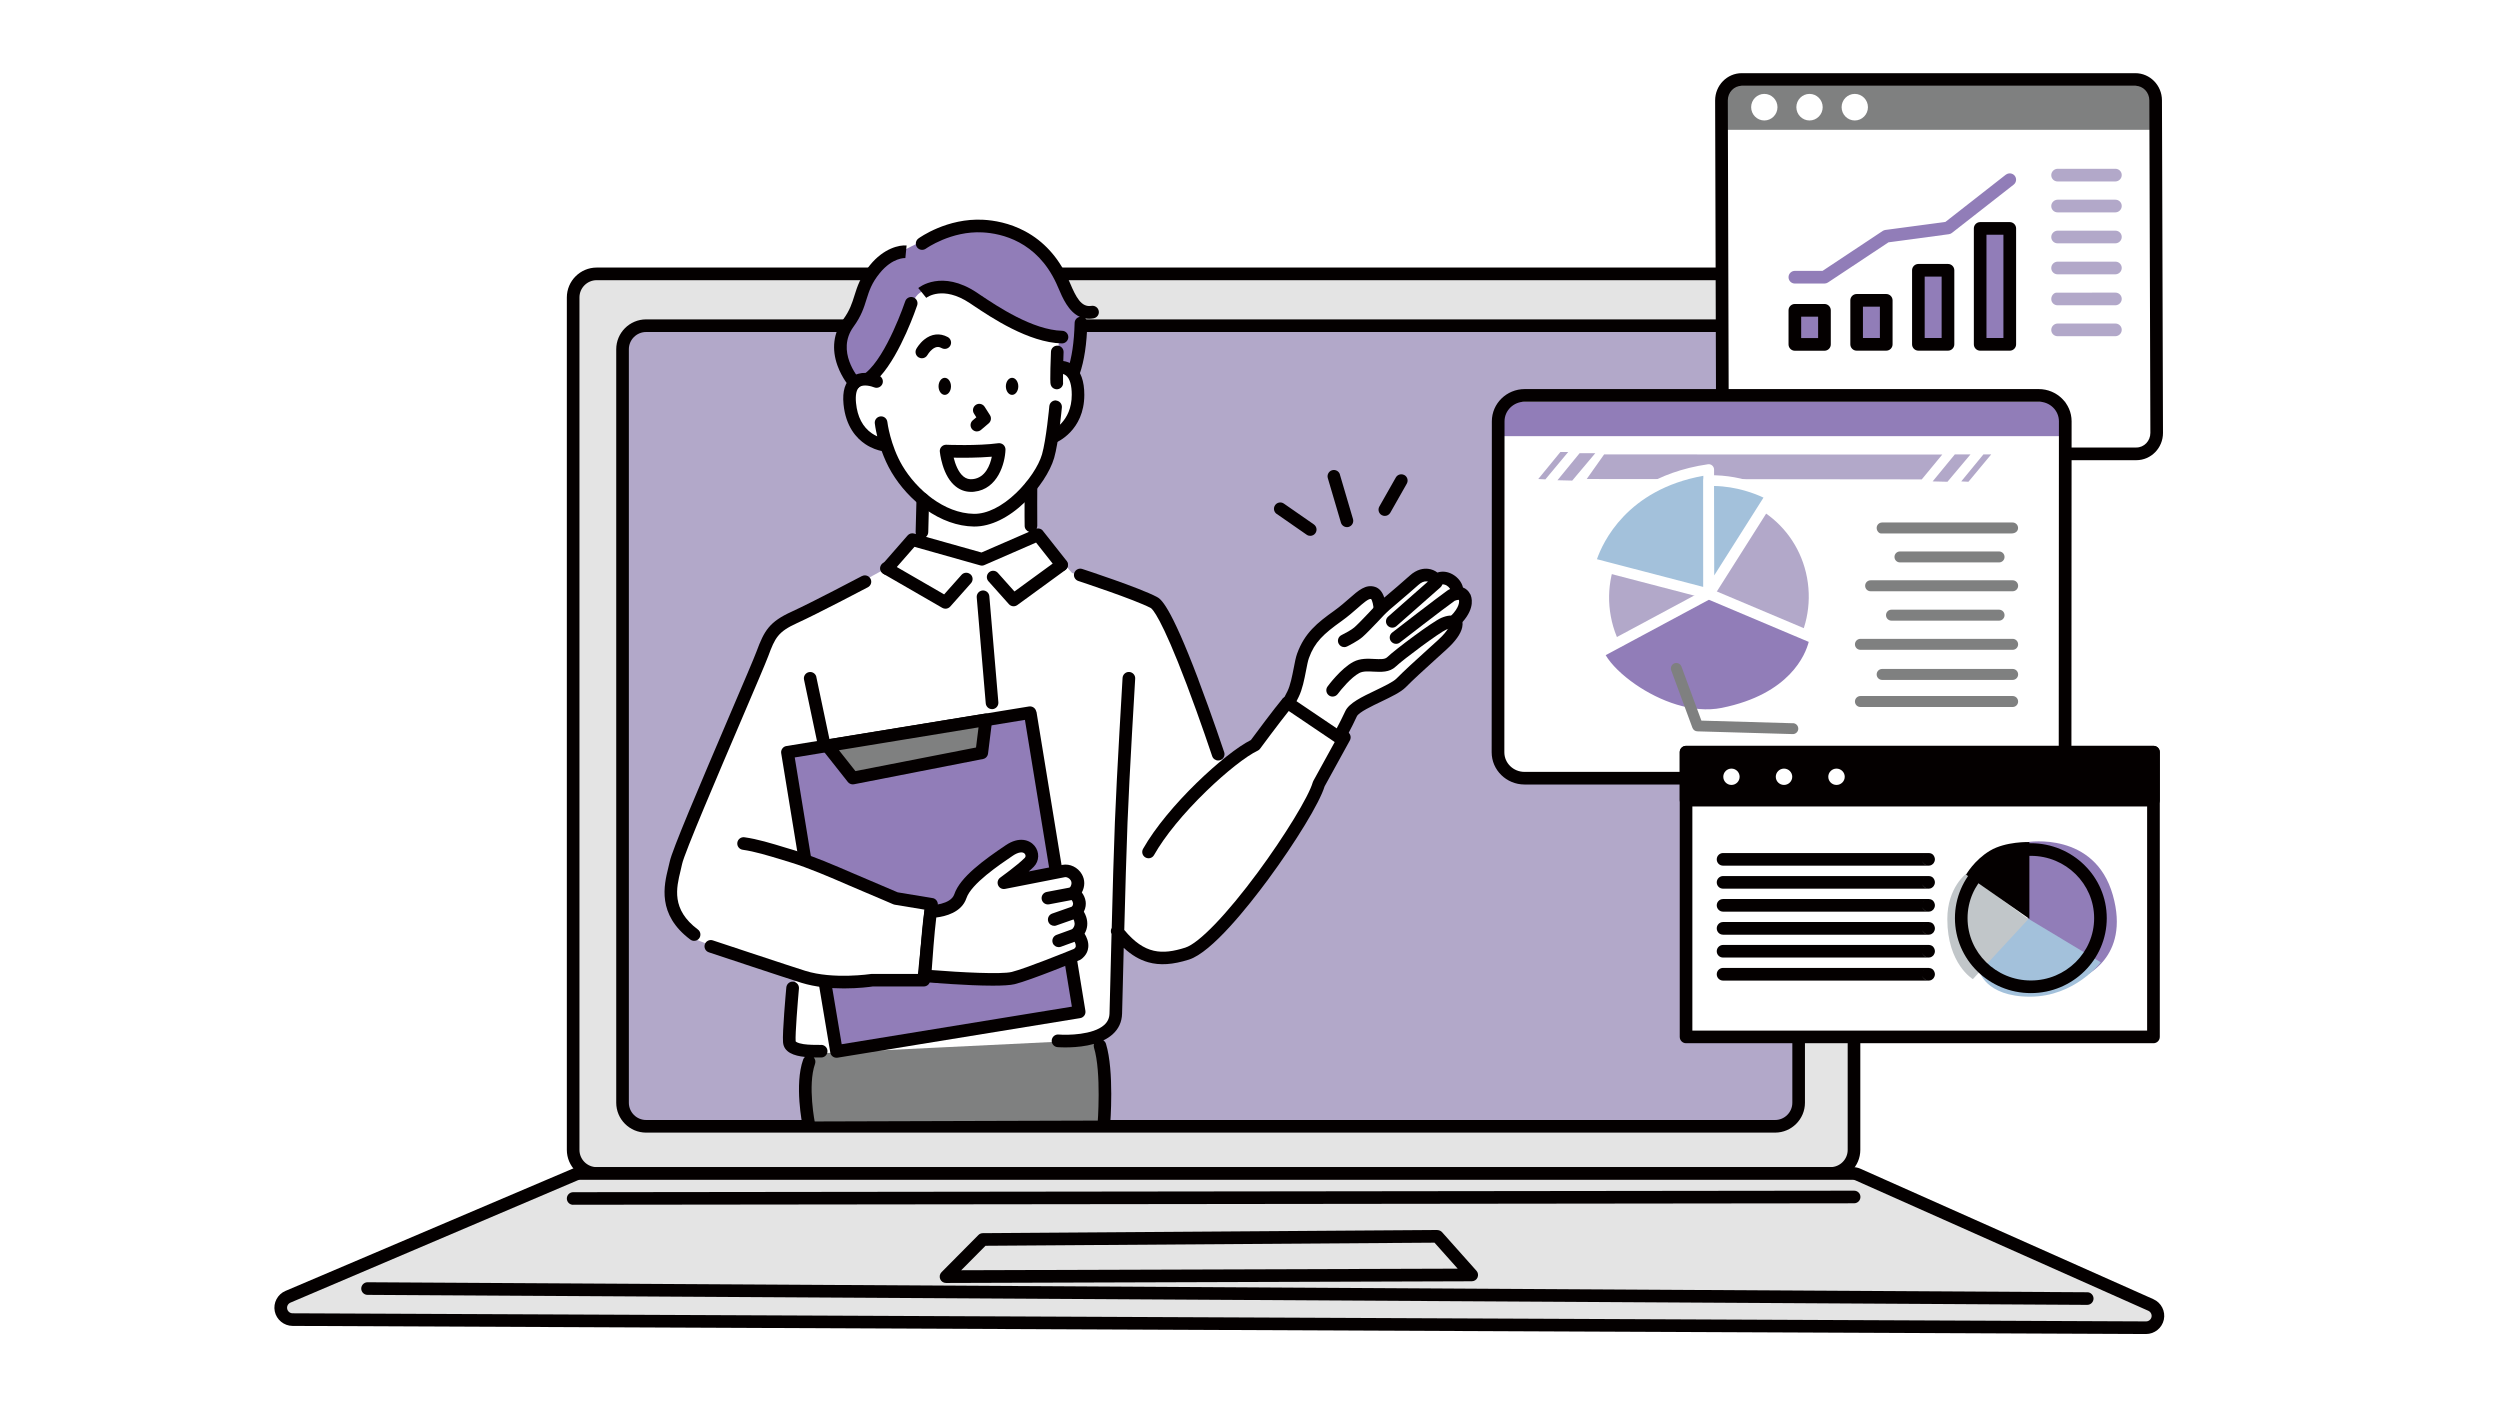 <svg width="410" height="231" viewBox="0 0 410 231" fill="none" xmlns="http://www.w3.org/2000/svg">
<rect width="410" height="231" fill="white"/>
<g clip-path="url(#clip0_328_26538)">
<path d="M97.862 44.922H300.192C302.332 44.922 304.062 46.652 304.062 48.782V188.582C304.062 190.712 302.332 192.442 300.192 192.442H97.862C95.732 192.442 93.992 190.712 93.992 188.582V48.782C93.992 46.652 95.722 44.922 97.862 44.922Z" fill="#E4E4E4"/>
<path d="M300.191 43.879H97.861C95.161 43.879 92.961 46.079 92.961 48.779V188.579C92.961 191.279 95.161 193.479 97.861 193.479H300.191C302.891 193.479 305.091 191.279 305.091 188.579V48.779C305.091 46.079 302.891 43.879 300.191 43.879ZM303.021 188.579C303.021 190.139 301.751 191.409 300.191 191.409H97.861C96.301 191.409 95.031 190.139 95.031 188.579V48.779C95.031 47.219 96.301 45.949 97.861 45.949H300.191C301.751 45.949 303.021 47.219 303.021 48.779V188.579Z" fill="#040000"/>
<path d="M291.124 53.41H105.964C103.824 53.41 102.094 55.14 102.094 57.27V180.84C102.094 182.97 103.824 184.7 105.964 184.7H291.124C293.264 184.7 294.994 182.97 294.994 180.84V57.28C294.994 55.15 293.264 53.42 291.124 53.42V53.41Z" fill="#B2A8C9"/>
<path d="M291.113 52.379H105.962C103.262 52.379 101.062 54.579 101.062 57.279V180.849C101.062 183.549 103.262 185.749 105.962 185.749H291.113C293.812 185.749 296.012 183.549 296.012 180.849V57.279C296.012 54.579 293.812 52.379 291.113 52.379ZM293.943 180.849C293.943 182.409 292.673 183.679 291.113 183.679H105.962C104.402 183.679 103.132 182.409 103.132 180.849V57.279C103.132 55.719 104.402 54.449 105.962 54.449H291.113C292.673 54.449 293.943 55.719 293.943 57.279V180.849Z" fill="#040000"/>
<path fill-rule="evenodd" clip-rule="evenodd" d="M352.749 214.011L304.689 192.611C304.439 192.501 304.169 192.441 303.889 192.441H95.119C94.859 192.441 94.599 192.491 94.349 192.591L47.219 212.671C46.369 213.031 45.889 213.941 46.069 214.851C46.249 215.761 47.049 216.411 47.979 216.411L351.939 217.741C352.859 217.741 353.659 217.101 353.859 216.201C354.059 215.301 353.589 214.381 352.749 214.011Z" fill="#E4E4E4"/>
<path d="M353.169 213.07L305.109 191.67C304.719 191.5 304.309 191.41 303.889 191.41H95.119C94.709 191.41 94.319 191.49 93.949 191.65L46.819 211.71C45.519 212.26 44.779 213.67 45.059 215.05C45.339 216.43 46.569 217.44 47.979 217.45L351.939 218.78H351.949C353.349 218.78 354.579 217.79 354.869 216.42C355.169 215.05 354.449 213.64 353.159 213.07H353.169ZM352.849 215.99C352.759 216.41 352.379 216.71 351.949 216.71L47.989 215.38C47.559 215.38 47.179 215.07 47.099 214.65C47.009 214.23 47.239 213.8 47.639 213.63L94.769 193.56C94.879 193.51 95.009 193.49 95.129 193.49H303.899C304.029 193.49 304.159 193.52 304.269 193.57L352.329 214.97C352.719 215.15 352.939 215.58 352.849 216V215.99Z" fill="#040000"/>
<path d="M342.312 211.929L60.282 210.289C59.712 210.289 59.252 210.749 59.242 211.319C59.242 211.889 59.702 212.359 60.272 212.359L342.302 213.999C342.872 213.999 343.332 213.539 343.342 212.969C343.342 212.399 342.882 211.929 342.312 211.929Z" fill="#040000"/>
<path d="M94.001 197.58L304.071 197.34C304.641 197.34 305.111 196.88 305.111 196.3C305.111 195.73 304.651 195.27 304.071 195.27L94.001 195.52C93.431 195.52 92.961 195.98 92.961 196.56C92.961 197.13 93.421 197.59 94.001 197.59V197.58Z" fill="#040000"/>
<path d="M235.72 201.719L161.18 202.239C160.91 202.239 160.64 202.349 160.45 202.549L154.41 208.639C154.11 208.939 154.03 209.379 154.19 209.769C154.35 210.159 154.73 210.409 155.15 210.409L241.37 210.129C241.78 210.129 242.15 209.889 242.31 209.519C242.48 209.149 242.41 208.709 242.14 208.409L236.5 202.079C236.3 201.859 236.02 201.739 235.72 201.729V201.719ZM157.64 208.319L161.62 204.309L235.26 203.799L239.06 208.059L157.64 208.319Z" fill="#040000"/>
<path fill-rule="evenodd" clip-rule="evenodd" d="M206.181 121.499L200.501 124.959L193.161 105.069L190.161 99.529L182.901 96.379L175.811 93.969L170.791 88.219L160.951 91.509L149.531 88.829L144.761 93.519L127.871 102.749L123.971 109.689L113.091 136.159C111.471 139.469 110.611 142.239 110.351 144.609C109.891 148.669 111.181 151.509 113.331 153.749L130.481 160.669L129.131 171.769L135.721 172.799L179.021 170.699L183.241 167.559L183.481 154.429L189.311 157.319C191.771 157.639 196.781 155.649 199.571 152.979L209.941 140.329L216.171 129.219L220.581 121.129L211.301 115.119L206.191 121.509L206.181 121.499Z" fill="white"/>
<path fill-rule="evenodd" clip-rule="evenodd" d="M178.152 170.612L133.492 172.792L132.102 176.722L132.792 183.922L181.372 183.772L181.032 171.742L178.152 170.602V170.612Z" fill="#7F8080"/>
<path fill-rule="evenodd" clip-rule="evenodd" d="M171.8 42.002C170.49 40.282 164.17 36.762 161.48 36.712C158.8 36.662 152.74 38.682 152.35 38.942C151.95 39.202 144.61 42.812 144.61 42.812L141.41 48.502L138.6 53.582L138.43 58.572L140.23 62.052L143.12 61.922L146.75 56.812L149.35 49.982C149.35 49.652 151.5 48.132 153.1 47.472C154.7 46.802 156.78 47.522 157.97 48.352C159.15 49.192 164.91 52.382 166.76 53.232C168.62 54.082 173.14 55.462 173.14 55.462L173.6 60.492L176.68 60.072L177.33 53.812L178.15 51.402C177.26 51.492 173.11 43.712 171.8 41.992V42.002Z" fill="#917DB8"/>
<path fill-rule="evenodd" clip-rule="evenodd" d="M173.368 59.228L173.708 55.518C173.708 55.518 174.048 54.348 171.368 54.878C168.678 55.408 161.888 49.738 159.048 47.538C156.208 45.328 152.178 47.108 150.828 48.038C149.478 48.968 147.578 53.838 147.578 53.838L142.938 62.228L139.258 64.458C139.258 64.458 140.068 69.478 141.058 70.958C142.048 72.438 145.448 73.438 145.448 73.438C145.448 73.438 146.608 75.478 147.328 76.918C148.048 78.358 151.848 81.838 151.848 81.838L151.348 89.268L161.238 91.538L169.198 88.238L168.958 84.408C168.958 84.408 170.108 78.898 171.008 77.238C171.908 75.578 173.398 71.218 173.398 71.218C173.398 71.218 176.938 66.608 176.668 62.838C176.398 59.068 173.378 59.248 173.378 59.248L173.368 59.228Z" fill="white"/>
<path d="M173.218 65.67C172.648 65.62 172.148 66.04 172.088 66.61C172.088 66.67 171.568 72.18 170.888 74.52C170.338 76.42 168.678 78.9 166.668 80.83C164.328 83.08 161.858 84.3 159.728 84.27C154.798 84.19 150.288 80.25 147.998 76.39C145.998 73.01 145.528 69.24 145.528 69.2C145.458 68.63 144.948 68.22 144.378 68.29C143.808 68.36 143.398 68.87 143.468 69.44C143.468 69.52 143.578 70.34 143.868 71.56C143.588 71.44 143.288 71.27 142.988 71.07C141.488 70.04 140.608 68.36 140.388 66.09C140.258 64.77 140.458 63.84 140.948 63.47C141.618 62.97 142.938 63.35 143.348 63.52C143.878 63.74 144.478 63.49 144.708 62.97C144.898 62.51 144.748 62 144.358 61.72C147.758 57.94 150.298 50.42 150.418 50.07C150.598 49.53 150.308 48.94 149.768 48.76C149.228 48.58 148.638 48.87 148.458 49.41C148.428 49.5 145.438 58.36 141.978 61.15C141.098 61.13 140.338 61.36 139.738 61.8C138.598 62.63 138.128 64.14 138.338 66.29C138.698 69.98 140.488 71.89 141.928 72.85C142.998 73.56 144.018 73.85 144.598 73.97C144.998 75.08 145.518 76.28 146.218 77.46C147.618 79.81 149.598 81.98 151.808 83.54C154.338 85.33 157.068 86.31 159.698 86.35H159.818C162.468 86.35 165.408 84.93 168.108 82.33C170.398 80.13 172.218 77.36 172.878 75.11C173.608 72.59 174.128 67.05 174.148 66.82C174.198 66.25 173.778 65.75 173.208 65.69L173.218 65.67Z" fill="#040000"/>
<path d="M160.219 70.749C160.459 70.749 160.699 70.669 160.889 70.499L162.149 69.429C162.539 69.099 162.629 68.519 162.359 68.089L161.479 66.709C161.169 66.229 160.529 66.079 160.049 66.389C159.569 66.699 159.419 67.329 159.729 67.819L160.119 68.439L159.539 68.929C159.099 69.299 159.049 69.949 159.419 70.389C159.629 70.629 159.919 70.759 160.209 70.759L160.219 70.749Z" fill="#040000"/>
<path d="M154.57 76.198C155.05 77.798 155.77 78.998 156.7 79.748C157.45 80.358 158.31 80.668 159.27 80.668C159.44 80.668 159.61 80.668 159.78 80.638C163.66 80.218 164.83 75.948 164.9 73.748C164.91 73.448 164.78 73.148 164.56 72.948C164.33 72.748 164.03 72.648 163.73 72.688C160.34 73.148 155.26 72.948 155.21 72.938C154.91 72.928 154.62 73.038 154.41 73.258C154.2 73.478 154.1 73.768 154.13 74.068C154.13 74.108 154.23 75.048 154.57 76.188V76.198ZM162.66 74.888C162.38 76.268 161.61 78.348 159.55 78.578C158.95 78.648 158.46 78.508 158.01 78.148C157.16 77.458 156.66 76.108 156.4 75.058C157.88 75.088 160.4 75.088 162.66 74.898V74.888Z" fill="#040000"/>
<path fill-rule="evenodd" clip-rule="evenodd" d="M154.942 61.961C154.382 61.961 153.922 62.591 153.922 63.361C153.922 64.131 154.382 64.761 154.942 64.761C155.502 64.761 155.962 64.131 155.962 63.361C155.962 62.591 155.502 61.961 154.942 61.961Z" fill="#040000"/>
<path fill-rule="evenodd" clip-rule="evenodd" d="M165.981 61.961C165.421 61.961 164.961 62.591 164.961 63.361C164.961 64.131 165.421 64.761 165.981 64.761C166.541 64.761 167.001 64.131 167.001 63.361C167.001 62.591 166.541 61.961 165.981 61.961Z" fill="#040000"/>
<path d="M141.363 94.47C141.283 94.51 133.213 98.77 129.863 100.3C126.163 101.98 125.333 103.43 124.063 106.86C123.663 107.95 121.823 112.23 119.703 117.2C114.533 129.3 110.213 139.46 109.843 141.28C109.783 141.59 109.693 141.93 109.603 142.29C108.893 145.17 107.723 149.98 113.213 154.09C113.403 154.23 113.623 154.3 113.833 154.3C114.153 154.3 114.463 154.16 114.663 153.89C115.003 153.43 114.913 152.78 114.453 152.44C110.053 149.15 110.923 145.62 111.613 142.79C111.703 142.41 111.793 142.05 111.863 141.7C112.223 139.94 117.873 126.75 121.603 118.02C123.823 112.82 125.583 108.71 126.003 107.58C127.103 104.61 127.593 103.61 130.713 102.19C134.123 100.64 141.993 96.48 142.333 96.31C142.843 96.04 143.033 95.42 142.763 94.91C142.493 94.41 141.863 94.21 141.363 94.48V94.47Z" fill="#040000"/>
<path d="M171.054 87.06C170.804 86.74 170.394 86.6 170.004 86.69C170.074 86.55 170.114 86.38 170.114 86.21C170.084 84.87 170.114 79.84 170.114 79.79C170.114 79.22 169.654 78.75 169.084 78.75C168.514 78.75 168.054 79.21 168.044 79.78C168.044 79.99 168.004 84.88 168.044 86.25C168.044 86.7 168.354 87.08 168.764 87.22L160.964 90.61L151.864 88.05C152.084 87.87 152.224 87.59 152.234 87.28L152.374 81.89C152.384 81.32 151.934 80.84 151.364 80.83C150.794 80.81 150.314 81.27 150.304 81.84L150.164 87.23C150.164 87.36 150.184 87.48 150.214 87.59L149.904 87.5C149.524 87.39 149.104 87.51 148.844 87.82L144.694 92.57C144.314 93 144.364 93.66 144.794 94.03C144.994 94.2 145.234 94.29 145.474 94.29C145.764 94.29 146.054 94.17 146.254 93.93L149.974 89.68L160.754 92.72C160.984 92.79 161.234 92.77 161.444 92.67L169.914 88.98L173.294 93.26C173.654 93.71 174.304 93.79 174.754 93.43C175.204 93.08 175.284 92.43 174.924 91.98L171.044 87.07L171.054 87.06Z" fill="#040000"/>
<path d="M133.889 111.03C133.769 110.47 133.219 110.11 132.659 110.23C132.099 110.35 131.739 110.9 131.859 111.46L134.029 121.74C134.129 122.23 134.559 122.56 135.039 122.56C135.109 122.56 135.179 122.56 135.249 122.54C135.809 122.42 136.169 121.87 136.049 121.31L133.879 111.03H133.889Z" fill="#040000"/>
<path d="M196.527 111.43C191.807 98.99 190.337 98.22 189.717 97.89C186.887 96.39 177.867 93.43 177.487 93.31C176.947 93.13 176.357 93.43 176.177 93.97C175.997 94.51 176.297 95.1 176.837 95.28C176.927 95.31 186.067 98.31 188.737 99.72C188.977 99.87 190.417 101.17 194.617 112.26C196.857 118.17 198.777 123.95 198.797 124.01C198.937 124.44 199.347 124.72 199.777 124.72C199.887 124.72 199.997 124.7 200.107 124.67C200.647 124.49 200.947 123.91 200.767 123.36C200.747 123.3 198.787 117.42 196.517 111.43H196.527Z" fill="#040000"/>
<path d="M150.694 58.628C150.854 58.718 151.024 58.758 151.194 58.758C151.564 58.758 151.914 58.558 152.104 58.218C152.104 58.218 152.404 57.688 152.884 57.298C153.564 56.738 154.064 56.878 154.454 57.098C154.954 57.368 155.584 57.178 155.854 56.678C156.124 56.178 155.934 55.548 155.434 55.278C154.134 54.578 152.764 54.728 151.564 55.698C150.774 56.338 150.324 57.138 150.274 57.228C150.004 57.728 150.184 58.358 150.684 58.628H150.694Z" fill="#040000"/>
<path d="M177.059 61.352C177.819 59.182 178.239 56.372 178.319 53.012C178.319 52.702 178.199 52.422 177.989 52.222C178.409 52.292 178.859 52.292 179.349 52.202C179.919 52.102 180.299 51.572 180.199 51.012C180.099 50.452 179.569 50.072 178.999 50.162C177.339 50.442 176.469 48.742 175.509 46.482C175.369 46.142 175.229 45.822 175.089 45.532C173.489 42.122 171.149 39.562 168.139 37.942C165.539 36.542 162.959 36.132 161.259 36.042C155.339 35.722 150.809 38.972 150.619 39.112C150.159 39.452 150.059 40.092 150.389 40.552C150.729 41.012 151.369 41.112 151.839 40.782C151.879 40.752 155.989 37.832 161.149 38.112C164.279 38.282 170.019 39.582 173.209 46.412C173.329 46.672 173.459 46.972 173.599 47.292C174.249 48.822 175.229 51.132 177.099 51.962C176.619 52.042 176.249 52.452 176.239 52.962C176.159 56.112 175.779 58.712 175.089 60.682C174.899 61.222 175.189 61.812 175.729 62.002C175.839 62.042 175.959 62.062 176.069 62.062C176.499 62.062 176.899 61.792 177.049 61.362L177.059 61.352Z" fill="#040000"/>
<path fill-rule="evenodd" clip-rule="evenodd" d="M129.133 123.381L132.003 140.921L146.583 146.621L153.043 147.841L151.393 160.551L135.253 161.061L137.163 172.451L176.953 165.961L168.923 116.891L129.133 123.381Z" fill="#917DB8"/>
<path d="M169.947 116.721C169.857 116.161 169.327 115.771 168.757 115.861L128.967 122.351C128.697 122.391 128.457 122.541 128.297 122.771C128.137 123.001 128.067 123.271 128.117 123.541L130.987 141.081C131.077 141.641 131.607 142.031 132.177 141.941C132.747 141.851 133.127 141.311 133.037 140.751L130.337 124.221L168.087 118.061L175.787 165.091L138.037 171.251L136.297 160.881C136.197 160.321 135.667 159.931 135.107 160.031C134.547 160.121 134.157 160.661 134.257 161.221L136.167 172.611C136.257 173.121 136.687 173.471 137.187 173.471C137.237 173.471 137.297 173.471 137.357 173.461L177.157 166.971C177.427 166.931 177.667 166.771 177.827 166.551C177.987 166.331 178.047 166.051 178.007 165.781L169.977 116.701L169.947 116.721Z" fill="#040000"/>
<path fill-rule="evenodd" clip-rule="evenodd" d="M139.87 127.601L161.01 123.461L161.68 118.051L135.68 122.311L139.86 127.601H139.87Z" fill="#7F8080"/>
<path d="M161.519 117.028L135.519 121.288C135.159 121.348 134.859 121.598 134.719 121.938C134.589 122.278 134.639 122.668 134.869 122.958L139.049 128.248C139.249 128.498 139.549 128.638 139.859 128.638C139.929 128.638 139.989 128.638 140.059 128.618L161.209 124.478C161.649 124.398 161.979 124.038 162.039 123.588L162.709 118.178C162.749 117.858 162.629 117.528 162.399 117.308C162.159 117.078 161.829 116.978 161.509 117.028H161.519ZM160.079 122.588L140.289 126.458L137.589 123.038L160.479 119.288L160.069 122.578L160.079 122.588Z" fill="#040000"/>
<path d="M209.376 84.279L214.286 87.689C214.466 87.819 214.676 87.879 214.876 87.879C215.206 87.879 215.526 87.729 215.726 87.439C216.056 86.969 215.936 86.329 215.466 85.999L210.556 82.589C210.086 82.259 209.436 82.379 209.116 82.849C208.786 83.319 208.906 83.959 209.376 84.289V84.279Z" fill="#040000"/>
<path d="M152.942 147.291L147.222 146.341C146.672 146.101 144.322 145.091 142.552 144.351C141.792 144.031 140.922 143.651 139.992 143.261C136.982 141.961 133.242 140.351 130.252 139.441C129.822 139.311 129.392 139.181 128.982 139.061C126.432 138.281 124.232 137.611 122.092 137.311C121.522 137.231 121.002 137.631 120.922 138.191C120.842 138.761 121.232 139.281 121.802 139.361C123.772 139.641 125.902 140.291 128.372 141.041C128.782 141.171 129.212 141.301 129.642 141.431C132.522 142.301 136.202 143.891 139.152 145.171C140.082 145.571 140.952 145.951 141.732 146.271C143.722 147.101 146.462 148.291 146.492 148.301C146.572 148.331 146.652 148.361 146.732 148.371L151.622 149.181L150.542 159.721H143.032C142.982 159.721 142.922 159.721 142.872 159.731C142.812 159.731 136.692 160.671 132.052 159.211C129.712 158.481 117.032 154.261 116.902 154.221C116.362 154.041 115.772 154.331 115.592 154.871C115.412 155.411 115.702 156.001 116.252 156.181C116.772 156.351 129.082 160.451 131.442 161.181C133.732 161.891 136.272 162.101 138.412 162.101C140.812 162.101 142.702 161.851 143.132 161.781H151.502C152.032 161.781 152.482 161.381 152.532 160.851L153.802 148.411C153.852 147.871 153.482 147.371 152.942 147.281V147.291Z" fill="#040000"/>
<path d="M134.677 171.368C133.737 171.368 132.667 171.368 131.787 171.238C130.677 171.068 130.497 170.798 130.487 170.778C130.397 169.598 130.847 164.128 131.027 162.118C131.077 161.548 130.657 161.048 130.087 160.988C129.517 160.938 129.017 161.358 128.957 161.928C128.887 162.688 128.287 169.358 128.417 170.928C128.547 172.598 130.227 173.158 132.007 173.338C131.877 173.448 131.777 173.598 131.717 173.768C130.257 177.858 131.577 184.408 131.637 184.678C131.737 185.168 132.167 185.508 132.647 185.508C132.717 185.508 132.787 185.508 132.857 185.488C133.417 185.368 133.777 184.828 133.667 184.268C133.657 184.208 132.407 178.018 133.667 174.468C133.797 174.098 133.707 173.698 133.457 173.428C133.887 173.428 134.297 173.428 134.677 173.428C135.247 173.428 135.717 172.958 135.707 172.388C135.707 171.818 135.237 171.358 134.667 171.358L134.677 171.368Z" fill="#040000"/>
<path d="M221.191 120.162C217.671 117.092 216.241 116.452 214.071 115.492C213.371 115.182 212.571 114.822 211.591 114.332C211.161 114.112 210.641 114.222 210.331 114.592C208.991 116.192 205.881 120.372 205.151 121.362C200.861 123.522 191.461 132.152 187.461 139.212C187.181 139.712 187.351 140.342 187.851 140.622C188.351 140.902 188.981 140.732 189.261 140.232C191.021 137.122 194.071 133.392 197.861 129.722C201.111 126.572 204.411 123.982 206.261 123.112C206.421 123.042 206.551 122.932 206.651 122.792C206.681 122.742 209.721 118.642 211.401 116.542C212.081 116.872 212.671 117.132 213.211 117.372C215.141 118.232 216.361 118.772 219.181 121.172L215.381 128.082C215.341 128.152 215.311 128.222 215.291 128.302C214.641 130.612 210.691 137.092 206.291 143.052C201.191 149.962 196.631 154.702 194.381 155.412C190.591 156.612 187.701 156.522 184.381 152.512C184.541 146.342 184.731 139.582 184.911 134.942C185.211 127.152 186.161 111.462 186.171 111.302C186.211 110.732 185.771 110.242 185.201 110.202C184.631 110.162 184.141 110.602 184.101 111.172C184.101 111.332 183.141 127.042 182.841 134.862C182.661 139.442 182.471 146.072 182.321 152.172C182.141 152.472 182.131 152.862 182.291 153.182C182.211 156.252 182.141 159.142 182.081 161.512C182.031 163.552 181.991 165.182 181.961 166.192C181.941 166.972 181.651 167.592 181.081 168.102C179.261 169.732 175.061 169.782 173.601 169.662C173.031 169.612 172.531 170.042 172.481 170.612C172.431 171.182 172.861 171.682 173.431 171.732C173.611 171.742 176.641 171.982 179.411 171.202C179.351 171.392 179.351 171.602 179.411 171.802C180.661 175.862 180.011 184.302 180.001 184.392C179.961 184.962 180.381 185.462 180.951 185.502C180.981 185.502 181.011 185.502 181.031 185.502C181.571 185.502 182.021 185.092 182.061 184.552C182.091 184.192 182.751 175.632 181.381 171.192C181.311 170.952 181.151 170.752 180.951 170.622C181.501 170.362 182.011 170.032 182.451 169.642C183.461 168.742 183.981 167.602 184.021 166.242C184.051 165.232 184.091 163.592 184.141 161.552C184.181 159.762 184.241 157.672 184.291 155.442C185.581 156.642 186.891 157.412 188.311 157.812C190.221 158.352 192.341 158.212 194.991 157.372C198.721 156.192 204.701 148.652 207.941 144.272C212.541 138.032 216.421 131.642 217.231 128.972L221.381 121.422C221.611 120.992 221.521 120.462 221.151 120.142L221.191 120.162Z" fill="#040000"/>
<path d="M230.323 77.92C229.823 77.64 229.193 77.81 228.913 78.31L226.213 83.07C225.933 83.57 226.103 84.2 226.603 84.48C226.763 84.57 226.943 84.61 227.113 84.61C227.473 84.61 227.823 84.42 228.013 84.08L230.713 79.32C230.993 78.82 230.823 78.19 230.323 77.91V77.92Z" fill="#040000"/>
<path d="M219.751 77.82C219.591 77.27 219.011 76.96 218.461 77.12C217.911 77.28 217.601 77.86 217.761 78.41L219.911 85.71C220.041 86.16 220.461 86.45 220.901 86.45C221.001 86.45 221.101 86.44 221.191 86.41C221.741 86.25 222.051 85.67 221.891 85.12L219.741 77.82H219.751Z" fill="#040000"/>
<path fill-rule="evenodd" clip-rule="evenodd" d="M176.497 149.549C177.897 147.809 176.087 146.469 176.087 146.469C177.827 144.479 175.948 142.559 174.438 142.849C172.517 143.219 164.658 144.769 164.658 144.769C164.658 144.769 167.547 142.699 168.807 141.419C170.037 140.169 168.487 137.479 165.527 139.469C162.297 141.649 158.347 144.459 157.497 146.979C156.657 149.489 152.627 149.499 152.627 149.499C152.117 152.939 151.688 160.039 151.688 160.039C151.688 160.039 163.547 161.059 166.177 160.399C168.807 159.739 176.677 156.509 176.677 156.509C178.507 155.179 176.598 153.129 176.598 153.129C178.218 151.399 176.497 149.549 176.497 149.549Z" fill="white"/>
<path d="M178.14 150.369C178.03 150.039 177.89 149.759 177.75 149.519C178.08 148.869 178.1 148.279 178.05 147.859C177.97 147.249 177.7 146.739 177.42 146.369C177.95 145.379 177.96 144.299 177.42 143.369C176.76 142.229 175.46 141.609 174.24 141.839C173.3 142.019 170.9 142.489 168.71 142.919C169.02 142.649 169.31 142.389 169.54 142.149C170.46 141.209 170.51 139.729 169.65 138.699C168.85 137.739 167.13 137.139 164.94 138.619C161.35 141.039 157.45 143.859 156.51 146.649C155.92 148.399 152.65 148.459 152.62 148.459C152.11 148.459 151.67 148.839 151.6 149.339C151.09 152.779 150.67 159.679 150.65 159.969C150.62 160.529 151.04 161.009 151.6 161.059C152.5 161.139 158.57 161.649 162.82 161.649C164.38 161.649 165.7 161.579 166.43 161.399C169.1 160.729 176.74 157.589 177.06 157.459C177.14 157.429 177.21 157.389 177.28 157.339C178.18 156.679 178.43 155.889 178.48 155.339C178.56 154.469 178.21 153.669 177.87 153.119C178.36 152.279 178.45 151.319 178.13 150.349L178.14 150.369ZM176.43 155.159C176.43 155.229 176.41 155.399 176.15 155.609C175.12 156.029 168.27 158.809 165.93 159.399C164.25 159.819 157.51 159.469 152.8 159.089C152.93 157.209 153.22 153.149 153.55 150.469C154.99 150.299 157.7 149.659 158.49 147.309C159.28 144.939 163.9 141.829 166.11 140.329C166.97 139.749 167.74 139.629 168.06 140.019C168.21 140.199 168.26 140.499 168.06 140.689C166.88 141.889 164.07 143.899 164.04 143.929C163.64 144.209 163.5 144.729 163.69 145.179C163.88 145.629 164.36 145.879 164.84 145.779C164.92 145.769 172.73 144.229 174.62 143.859C174.96 143.789 175.4 144.029 175.61 144.389C175.9 144.899 175.6 145.429 175.29 145.779C175.1 145.999 175 146.279 175.04 146.569C175.07 146.859 175.22 147.119 175.45 147.289C175.58 147.389 175.93 147.739 175.98 148.119C175.98 148.209 176.02 148.469 175.68 148.889C175.36 149.289 175.37 149.859 175.72 150.239C175.72 150.239 176.03 150.589 176.17 151.059C176.33 151.569 176.22 151.989 175.82 152.419C175.45 152.809 175.45 153.429 175.82 153.829C176.03 154.059 176.46 154.689 176.42 155.149L176.43 155.159Z" fill="#040000"/>
<path d="M176.21 147.518C176.77 147.408 177.14 146.868 177.03 146.308C176.92 145.748 176.38 145.378 175.82 145.488L171.66 146.278C171.1 146.388 170.73 146.928 170.84 147.488C170.94 147.988 171.37 148.328 171.86 148.328C171.92 148.328 171.99 148.328 172.06 148.308L176.22 147.518H176.21Z" fill="#040000"/>
<path d="M173.229 151.779L176.589 150.599C177.129 150.409 177.409 149.819 177.229 149.279C177.039 148.739 176.449 148.459 175.909 148.649L172.549 149.829C172.009 150.019 171.729 150.609 171.919 151.149C172.069 151.579 172.469 151.839 172.899 151.839C173.009 151.839 173.129 151.819 173.239 151.779H173.229Z" fill="#040000"/>
<path d="M176.157 152.272L173.267 153.322C172.727 153.522 172.457 154.112 172.647 154.652C172.797 155.072 173.197 155.332 173.617 155.332C173.737 155.332 173.857 155.312 173.977 155.272L176.857 154.222C177.397 154.022 177.667 153.432 177.477 152.892C177.277 152.352 176.687 152.082 176.147 152.272H176.157Z" fill="#040000"/>
<path fill-rule="evenodd" clip-rule="evenodd" d="M211.269 115.322L211.179 115.262C211.179 115.262 211.049 115.672 211.269 115.322Z" fill="white"/>
<path fill-rule="evenodd" clip-rule="evenodd" d="M238.953 97.25C239.253 95.66 236.913 94.02 235.563 95.19C234.963 94.3 233.473 93.75 231.883 95.19C230.303 96.63 226.323 99.98 226.323 99.98C226.323 99.98 226.253 97.58 225.203 97.25C223.723 96.79 222.363 98.91 219.443 100.99C216.523 103.07 214.793 104.55 213.703 107.55C213.213 108.9 212.963 112.02 212.063 113.83C211.633 114.69 211.403 115.12 211.273 115.31L219.593 120.93C219.593 120.93 220.753 118.84 221.573 117.06C222.393 115.27 228.233 113.56 229.783 111.99C231.333 110.42 233.413 108.57 236.543 105.72C239.683 102.87 238.663 101.75 238.663 101.75C241.283 99.14 240.383 97.03 238.943 97.24L238.953 97.25Z" fill="white"/>
<path d="M241.099 97.419C240.849 96.909 240.429 96.539 239.929 96.349C239.729 95.499 239.129 94.719 238.259 94.209C237.419 93.729 236.519 93.629 235.739 93.899C235.309 93.569 234.779 93.349 234.229 93.289C233.499 93.199 232.379 93.329 231.179 94.419C230.219 95.299 228.319 96.909 227.019 98.009C226.709 97.059 226.199 96.469 225.509 96.249C223.979 95.769 222.789 96.819 221.279 98.149C220.579 98.759 219.799 99.449 218.839 100.139C216.029 102.139 213.949 103.819 212.729 107.189C212.509 107.799 212.349 108.619 212.169 109.569C211.909 110.889 211.619 112.389 211.139 113.369C210.899 113.849 210.739 114.169 210.619 114.379C210.419 114.509 210.269 114.699 210.199 114.929C209.859 115.999 210.679 116.369 210.769 116.409C210.909 116.469 211.059 116.489 211.189 116.489L219.019 121.779C219.189 121.899 219.399 121.959 219.599 121.959C219.679 121.959 219.759 121.959 219.839 121.929C220.119 121.859 220.369 121.679 220.509 121.429C220.559 121.339 221.699 119.289 222.519 117.489C222.819 116.819 225.059 115.759 226.529 115.059C228.169 114.269 229.719 113.529 230.529 112.719C231.779 111.449 233.409 109.969 235.659 107.929C236.159 107.479 236.689 106.999 237.249 106.489C238.709 105.159 239.569 103.949 239.799 102.889C239.869 102.549 239.879 102.259 239.849 102.019C241.959 99.639 241.359 97.909 241.109 97.409L241.099 97.419ZM237.929 101.029C237.579 101.379 237.529 101.909 237.779 102.309C237.779 102.459 237.679 103.289 235.839 104.969C235.279 105.479 234.749 105.959 234.249 106.409C231.969 108.469 230.329 109.969 229.029 111.279C228.479 111.839 226.959 112.559 225.619 113.209C223.359 114.289 221.229 115.299 220.619 116.649C220.179 117.619 219.619 118.689 219.219 119.449L212.629 114.999C212.729 114.799 212.849 114.569 212.979 114.299C213.589 113.069 213.909 111.429 214.189 109.979C214.349 109.149 214.499 108.369 214.669 107.909C215.609 105.309 217.029 103.989 220.039 101.839C221.089 101.089 221.949 100.329 222.649 99.719C223.559 98.919 224.419 98.159 224.849 98.229C225.049 98.439 225.259 99.299 225.279 100.009C225.289 100.409 225.529 100.759 225.889 100.919C226.249 101.079 226.679 101.019 226.979 100.769C227.139 100.629 230.989 97.389 232.579 95.959C233.069 95.509 233.559 95.299 233.989 95.349C234.279 95.379 234.539 95.539 234.699 95.769C234.869 96.009 235.129 96.179 235.419 96.219C235.709 96.259 236.009 96.169 236.229 95.979C236.579 95.679 237.079 95.929 237.229 96.009C237.679 96.269 237.989 96.729 237.919 97.059C237.859 97.389 237.959 97.729 238.189 97.969C238.419 98.209 238.759 98.329 239.089 98.279C239.199 98.259 239.209 98.289 239.239 98.349C239.369 98.599 239.379 99.589 237.929 101.039V101.029Z" fill="#040000"/>
<path d="M159.147 94.189C158.717 93.809 158.067 93.85 157.687 94.279L154.837 97.48L145.897 92.309C145.397 92.019 144.767 92.189 144.477 92.689C144.187 93.18 144.357 93.82 144.857 94.1L154.537 99.689C154.697 99.779 154.877 99.829 155.057 99.829C155.347 99.829 155.627 99.71 155.837 99.48L159.247 95.639C159.627 95.21 159.587 94.559 159.157 94.18L159.147 94.189Z" fill="#040000"/>
<path d="M174.164 56.32C174.724 56.32 175.184 55.87 175.204 55.31C175.214 54.74 174.764 54.26 174.194 54.25C169.354 54.12 163.564 50.24 160.784 48.38C160.564 48.24 160.374 48.1 160.194 47.98C154.444 44.17 150.744 47.11 150.594 47.24L151.254 48.04L151.904 48.85C152.014 48.76 154.634 46.78 159.044 49.71C159.224 49.83 159.414 49.96 159.624 50.1C162.564 52.07 168.694 56.18 174.134 56.32H174.164Z" fill="#040000"/>
<path d="M148.5 42.319H148.48L148.68 40.259C147.51 40.149 144.93 40.699 142.67 43.489C141.08 45.439 140.6 46.979 140.13 48.469C139.74 49.719 139.37 50.899 138.3 52.369C136.68 54.599 136.35 57.249 137.37 60.019C138.11 62.039 139.31 63.419 139.36 63.479C139.57 63.709 139.85 63.829 140.14 63.829C140.38 63.829 140.63 63.749 140.82 63.569C141.25 63.199 141.3 62.539 140.92 62.109C140.76 61.929 137.06 57.589 139.98 53.579C141.25 51.839 141.69 50.439 142.11 49.079C142.54 47.719 142.94 46.429 144.28 44.789C146.38 42.209 148.41 42.319 148.5 42.319Z" fill="#040000"/>
<path d="M162.252 97.78C162.202 97.21 161.702 96.79 161.132 96.84C160.562 96.89 160.142 97.39 160.182 97.96L161.662 115.35C161.712 115.89 162.162 116.3 162.692 116.3C162.722 116.3 162.752 116.3 162.782 116.3C163.352 116.25 163.772 115.75 163.732 115.18L162.252 97.79V97.78Z" fill="#040000"/>
<path d="M220.462 106.128C220.612 106.128 220.772 106.098 220.922 106.018C221.102 105.928 222.682 105.148 223.462 104.458C224.562 103.498 227.502 100.298 227.632 100.168C228.022 99.748 227.992 99.088 227.572 98.708C227.152 98.318 226.492 98.348 226.102 98.768C226.072 98.798 223.112 102.018 222.092 102.908C221.662 103.288 220.582 103.878 220.002 104.158C219.492 104.408 219.272 105.028 219.532 105.548C219.712 105.918 220.082 106.128 220.462 106.128Z" fill="#040000"/>
<path d="M227.558 102.59C227.768 102.82 228.048 102.94 228.338 102.94C228.578 102.94 228.828 102.85 229.018 102.68L236.228 96.33C236.658 95.95 236.698 95.3 236.318 94.87C235.938 94.44 235.278 94.4 234.858 94.78L227.648 101.13C227.218 101.51 227.178 102.16 227.558 102.59Z" fill="#040000"/>
<path d="M238.778 101.14C238.178 100.84 237.398 100.9 236.378 101.33C234.948 101.94 228.858 106.48 227.478 107.8C227.098 108.16 226.308 108.11 225.398 108.07C224.318 108.01 223.088 107.95 221.958 108.54C219.918 109.61 217.808 112.46 217.718 112.59C217.378 113.05 217.478 113.7 217.938 114.04C218.118 114.18 218.338 114.24 218.548 114.24C218.868 114.24 219.178 114.09 219.388 113.82C219.918 113.1 221.588 111.08 222.918 110.38C223.538 110.05 224.388 110.1 225.278 110.15C226.498 110.21 227.878 110.29 228.898 109.32C230.178 108.11 236.098 103.72 237.178 103.26C237.478 103.13 237.678 103.08 237.798 103.06C238.048 103.29 238.408 103.4 238.758 103.31C239.318 103.17 239.658 102.61 239.518 102.06C239.428 101.69 239.148 101.35 238.768 101.16L238.778 101.14Z" fill="#040000"/>
<path d="M173.459 91.831L166.369 97.001L163.649 93.951C163.269 93.521 162.609 93.491 162.189 93.871C161.759 94.251 161.729 94.911 162.109 95.331L165.459 99.081C165.659 99.311 165.949 99.431 166.229 99.431C166.439 99.431 166.659 99.361 166.839 99.231L174.689 93.511C175.149 93.171 175.259 92.531 174.919 92.061C174.579 91.601 173.929 91.501 173.469 91.831H173.459Z" fill="#040000"/>
<path d="M239.116 96.28C238.766 96.32 237.906 96.47 237.376 96.84C235.666 98.05 228.606 103.51 228.316 103.74C227.866 104.09 227.776 104.74 228.136 105.19C228.346 105.45 228.646 105.59 228.956 105.59C229.176 105.59 229.396 105.52 229.586 105.37C229.656 105.31 236.876 99.72 238.566 98.53C238.686 98.46 239.076 98.37 239.376 98.33C239.946 98.26 240.346 97.74 240.276 97.17C240.206 96.6 239.686 96.2 239.116 96.27V96.28Z" fill="#040000"/>
<path d="M173.506 61.779C173.506 61.779 173.436 61.77 173.406 61.77C173.436 61.77 173.476 61.77 173.506 61.779Z" fill="#040000"/>
<path d="M176.098 59.938C175.518 59.468 174.898 59.278 174.378 59.208C174.388 58.778 174.408 58.298 174.428 57.758C174.448 57.188 173.998 56.708 173.428 56.688C172.848 56.668 172.378 57.118 172.358 57.688C172.278 59.808 172.238 61.308 172.248 62.168C172.248 62.458 172.248 62.668 172.268 62.808C172.338 63.728 173.128 63.828 173.218 63.838C173.788 63.888 174.298 63.478 174.348 62.908C174.348 62.808 174.348 62.708 174.338 62.618C174.338 62.518 174.328 62.208 174.338 61.328C174.498 61.378 174.678 61.458 174.838 61.588C175.448 62.088 175.768 63.188 175.768 64.748C175.768 69.218 172.478 70.628 172.348 70.688C171.818 70.898 171.558 71.508 171.768 72.038C171.928 72.438 172.318 72.688 172.728 72.688C172.858 72.688 172.988 72.668 173.108 72.618C173.298 72.538 177.818 70.658 177.828 64.758C177.828 62.488 177.248 60.878 176.098 59.958V59.938ZM173.508 61.778C173.508 61.778 173.438 61.768 173.408 61.768C173.438 61.768 173.478 61.768 173.508 61.778C173.748 61.828 173.938 61.948 174.078 62.098C173.928 61.938 173.738 61.818 173.508 61.778ZM174.218 62.308C174.258 62.388 174.288 62.458 174.308 62.538C174.288 62.458 174.258 62.378 174.218 62.308Z" fill="#040000"/>
<path fill-rule="evenodd" clip-rule="evenodd" d="M350.2 13.039H285.65C283.81 13.039 282.32 14.569 282.32 16.469L282.49 71.009C282.49 72.899 283.98 74.439 285.82 74.439H350.37C352.21 74.439 353.7 72.909 353.7 71.009L353.54 16.469C353.54 14.579 352.05 13.039 350.21 13.039H350.2Z" fill="white"/>
<path d="M353.591 14.07H282.891V21.29H353.591V14.07Z" fill="#7F8080"/>
<path fill-rule="evenodd" clip-rule="evenodd" d="M289.348 15.398C288.158 15.398 287.188 16.378 287.188 17.578C287.188 18.778 288.158 19.758 289.348 19.758C290.538 19.758 291.507 18.778 291.507 17.578C291.507 16.378 290.538 15.398 289.348 15.398Z" fill="white"/>
<path fill-rule="evenodd" clip-rule="evenodd" d="M296.762 15.398C295.572 15.398 294.602 16.378 294.602 17.578C294.602 18.778 295.572 19.758 296.762 19.758C297.952 19.758 298.922 18.778 298.922 17.578C298.922 16.378 297.952 15.398 296.762 15.398Z" fill="white"/>
<path fill-rule="evenodd" clip-rule="evenodd" d="M304.183 15.398C302.993 15.398 302.023 16.378 302.023 17.578C302.023 18.778 302.993 19.758 304.183 19.758C305.373 19.758 306.343 18.778 306.343 17.578C306.343 16.378 305.373 15.398 304.183 15.398Z" fill="white"/>
<path d="M350.201 12H285.651C283.241 12 281.281 14 281.281 16.47L281.441 71.01C281.441 73.47 283.401 75.47 285.811 75.47H350.361C352.771 75.47 354.731 73.47 354.731 71L354.561 16.46C354.561 14 352.601 12 350.191 12H350.201ZM350.361 73.4H285.811C284.551 73.4 283.521 72.33 283.521 71L283.361 16.46C283.361 15.14 284.391 14.07 285.651 14.07H350.201C351.461 14.07 352.491 15.14 352.491 16.46L352.661 71C352.661 72.32 351.631 73.39 350.371 73.39L350.361 73.4Z" fill="#040000"/>
<path d="M299.209 50.879H294.359V56.469H299.209V50.879Z" fill="#917DB8"/>
<path d="M299.21 49.852H294.36C293.79 49.852 293.32 50.312 293.32 50.892V56.482C293.32 57.052 293.78 57.522 294.36 57.522H299.21C299.78 57.522 300.25 57.062 300.25 56.482V50.892C300.25 50.322 299.79 49.852 299.21 49.852ZM298.17 55.442H295.39V51.932H298.17V55.442Z" fill="#040000"/>
<path d="M309.342 49.262H304.492V56.472H309.342V49.262Z" fill="#917DB8"/>
<path d="M309.343 48.219H304.493C303.923 48.219 303.453 48.679 303.453 49.259V56.469C303.453 57.039 303.913 57.509 304.493 57.509H309.343C309.913 57.509 310.383 57.049 310.383 56.469V49.259C310.383 48.689 309.923 48.219 309.343 48.219ZM308.303 55.429H305.523V50.289H308.303V55.429Z" fill="#040000"/>
<path d="M319.17 44.328H314.32V56.468H319.17V44.328Z" fill="#917DB8"/>
<path d="M319.468 43.289H314.618C314.048 43.289 313.578 43.749 313.578 44.329V56.469C313.578 57.039 314.038 57.509 314.618 57.509H319.468C320.038 57.509 320.508 57.049 320.508 56.469V44.329C320.508 43.759 320.048 43.289 319.468 43.289ZM318.428 55.429H315.648V45.359H318.428V55.429Z" fill="#040000"/>
<path d="M329.6 37.461H324.75V56.471H329.6V37.461Z" fill="#917DB8"/>
<path d="M329.601 36.422H324.751C324.181 36.422 323.711 36.882 323.711 37.462V56.472C323.711 57.042 324.171 57.512 324.751 57.512H329.601C330.171 57.512 330.641 57.052 330.641 56.472V37.462C330.641 36.892 330.171 36.422 329.601 36.422ZM328.561 55.432H325.781V38.492H328.561V55.432Z" fill="#040000"/>
<path d="M346.926 47.988H346.726L337.246 47.998C336.866 47.998 336.406 48.458 336.406 49.038C336.406 49.618 336.866 50.068 337.446 50.068H346.926C347.496 50.058 347.966 49.588 347.966 49.018C347.966 48.448 347.506 47.988 346.926 47.988Z" fill="#B2A8C9"/>
<path d="M346.926 42.91H337.446C336.876 42.92 336.406 43.39 336.406 43.96C336.406 44.53 336.866 44.99 337.446 44.99H346.926C347.496 44.98 347.966 44.51 347.966 43.94C347.966 43.37 347.506 42.91 346.926 42.91Z" fill="#B2A8C9"/>
<path d="M346.926 53.059H337.446C336.876 53.069 336.406 53.539 336.406 54.109C336.406 54.679 336.866 55.139 337.446 55.139H346.926C347.496 55.129 347.966 54.659 347.966 54.089C347.966 53.519 347.506 53.059 346.926 53.059Z" fill="#B2A8C9"/>
<path d="M346.926 32.75H337.446C336.876 32.76 336.406 33.23 336.406 33.8C336.406 34.37 336.866 34.83 337.446 34.83H346.926C347.496 34.82 347.966 34.35 347.966 33.78C347.966 33.21 347.506 32.75 346.926 32.75Z" fill="#B2A8C9"/>
<path d="M346.926 37.828H337.446C336.876 37.838 336.406 38.308 336.406 38.878C336.406 39.448 336.866 39.908 337.446 39.908H346.926C347.496 39.898 347.966 39.428 347.966 38.858C347.966 38.288 347.506 37.828 346.926 37.828Z" fill="#B2A8C9"/>
<path d="M346.926 27.68H337.446C336.876 27.69 336.406 28.16 336.406 28.73C336.406 29.3 336.866 29.76 337.446 29.76H346.926C347.496 29.75 347.966 29.28 347.966 28.71C347.966 28.14 347.506 27.68 346.926 27.68Z" fill="#B2A8C9"/>
<path d="M328.96 28.642L319.05 36.392L309.2 37.712C309.05 37.731 308.9 37.791 308.77 37.871L298.9 44.422H294.36C293.79 44.422 293.32 44.882 293.32 45.462C293.32 46.041 293.78 46.502 294.36 46.502H299.21C299.41 46.502 299.61 46.441 299.78 46.331L309.71 39.742L319.61 38.411C319.79 38.392 319.97 38.312 320.11 38.202L330.24 30.282C330.69 29.931 330.77 29.282 330.42 28.831C330.07 28.381 329.41 28.302 328.96 28.651V28.642Z" fill="#917DB8"/>
<path fill-rule="evenodd" clip-rule="evenodd" d="M334.352 64.84H250.052C247.652 64.84 245.702 66.74 245.702 69.08L245.672 123.37C245.672 125.71 247.622 127.61 250.022 127.61H334.322C336.722 127.61 338.672 125.71 338.672 123.37L338.702 69.08C338.702 66.74 336.752 64.84 334.352 64.84Z" fill="white"/>
<path d="M338.702 65.879H246.242V71.529H338.702V65.879Z" fill="#917DB8"/>
<path fill-rule="evenodd" clip-rule="evenodd" d="M330.073 85.688H308.673C308.173 85.688 307.773 86.088 307.773 86.588C307.773 87.088 308.173 87.487 308.473 87.487H329.873C330.563 87.487 330.963 87.088 330.963 86.588C330.963 86.088 330.563 85.688 330.063 85.688H330.073Z" fill="#7F8080"/>
<path fill-rule="evenodd" clip-rule="evenodd" d="M327.845 90.438H311.595C311.095 90.438 310.695 90.838 310.695 91.338C310.695 91.838 311.095 92.237 311.595 92.237H327.845C328.345 92.237 328.745 91.838 328.745 91.338C328.745 90.838 328.345 90.438 327.845 90.438Z" fill="#7F8080"/>
<path fill-rule="evenodd" clip-rule="evenodd" d="M330.073 95.168H306.783C306.283 95.168 305.883 95.568 305.883 96.068C305.883 96.568 306.283 96.968 306.783 96.968H330.073C330.563 96.968 330.973 96.568 330.973 96.068C330.973 95.568 330.573 95.168 330.073 95.168Z" fill="#7F8080"/>
<path fill-rule="evenodd" clip-rule="evenodd" d="M327.845 99.988H310.205C309.705 99.988 309.305 100.388 309.305 100.888C309.305 101.388 309.705 101.788 310.205 101.788H327.845C328.335 101.788 328.745 101.388 328.745 100.888C328.745 100.388 328.345 99.988 327.845 99.988Z" fill="#7F8080"/>
<path fill-rule="evenodd" clip-rule="evenodd" d="M330.071 104.77H305.111C304.621 104.77 304.211 105.17 304.211 105.67C304.211 106.17 304.611 106.57 305.111 106.57H330.071C330.571 106.57 330.971 106.17 330.971 105.67C330.971 105.17 330.571 104.77 330.071 104.77Z" fill="#7F8080"/>
<path fill-rule="evenodd" clip-rule="evenodd" d="M330.073 109.707H308.673C308.173 109.707 307.773 110.107 307.773 110.607C307.773 111.107 308.173 111.507 308.673 111.507H330.073C330.563 111.507 330.973 111.107 330.973 110.607C330.973 110.107 330.573 109.707 330.073 109.707Z" fill="#7F8080"/>
<path fill-rule="evenodd" clip-rule="evenodd" d="M330.071 114.148H305.111C304.621 114.148 304.211 114.548 304.211 115.048C304.211 115.548 304.611 115.948 305.111 115.948H330.071C330.571 115.948 330.971 115.548 330.971 115.048C330.971 114.548 330.571 114.148 330.071 114.148Z" fill="#7F8080"/>
<path fill-rule="evenodd" clip-rule="evenodd" d="M260.219 78.559L315.169 78.62L318.529 74.549L263.079 74.519L260.219 78.559Z" fill="#B2A8C9"/>
<path fill-rule="evenodd" clip-rule="evenodd" d="M316.953 78.95L319.383 79.01L323.163 74.519H320.593L316.953 78.95Z" fill="#B2A8C9"/>
<path fill-rule="evenodd" clip-rule="evenodd" d="M255.414 78.758L257.844 78.818L261.624 74.328H259.054L255.424 78.758H255.414Z" fill="#B2A8C9"/>
<path fill-rule="evenodd" clip-rule="evenodd" d="M321.651 78.95L322.821 79.01L326.561 74.519H325.281L321.641 78.95H321.651Z" fill="#B2A8C9"/>
<path fill-rule="evenodd" clip-rule="evenodd" d="M252.273 78.559L253.443 78.619L257.183 74.129H255.903L252.273 78.559Z" fill="#B2A8C9"/>
<path fill-rule="evenodd" clip-rule="evenodd" d="M277.235 81.581C268.355 83.331 262.505 92.071 264.175 101.091C265.845 110.111 274.415 116.011 283.295 114.261C292.175 112.511 298.025 103.771 296.355 94.751C294.685 85.731 286.115 79.831 277.235 81.581Z" fill="#B2A8C9"/>
<path fill-rule="evenodd" clip-rule="evenodd" d="M262.164 107.081C264.054 111.561 274.174 118.641 282.564 116.951C296.624 114.111 297.644 104.741 297.644 104.741L280.224 97.391L262.174 107.081H262.164Z" fill="#917DB8"/>
<path fill-rule="evenodd" clip-rule="evenodd" d="M297.981 103.929L280.561 96.579C280.321 96.479 280.041 96.489 279.801 96.619L261.751 106.309C261.351 106.519 261.181 106.999 261.361 107.419C262.161 109.319 264.331 111.689 267.251 113.699C271.561 116.669 277.481 118.869 282.741 117.809C297.541 114.819 298.511 104.839 298.511 104.839C298.551 104.449 298.341 104.089 297.981 103.939V103.929ZM282.391 116.089C277.581 117.059 272.191 114.979 268.241 112.259C266.011 110.719 264.231 108.979 263.331 107.449L280.261 98.359C280.261 98.359 293.491 103.939 296.631 105.269C296.101 107.319 293.551 113.829 282.381 116.089H282.391Z" fill="white"/>
<path fill-rule="evenodd" clip-rule="evenodd" d="M260.789 92.318L280.219 97.378V76.988C263.729 79.408 260.789 92.318 260.789 92.318Z" fill="#A3C1DB"/>
<path fill-rule="evenodd" clip-rule="evenodd" d="M280.798 76.34C280.608 76.17 280.348 76.1 280.098 76.14C262.948 78.65 259.938 92.14 259.938 92.14C259.828 92.6 260.108 93.06 260.578 93.18L280.008 98.24C280.268 98.31 280.548 98.25 280.768 98.09C280.978 97.92 281.108 97.67 281.108 97.4V77.01C281.108 76.76 280.998 76.51 280.808 76.35L280.798 76.34ZM279.348 96.26L261.898 91.71C262.838 89 266.778 80.29 279.348 78.03V96.25V96.26Z" fill="white"/>
<path fill-rule="evenodd" clip-rule="evenodd" d="M280.221 78.82L280.251 97.39L290.461 81.27C290.461 81.27 286.061 78.66 280.211 78.82H280.221Z" fill="#A3C1DB"/>
<path fill-rule="evenodd" clip-rule="evenodd" d="M290.922 80.519C290.922 80.519 286.312 77.779 280.202 77.949C279.722 77.959 279.352 78.349 279.352 78.829L279.382 97.399C279.382 97.789 279.642 98.129 280.022 98.239C280.402 98.349 280.802 98.189 281.012 97.869L291.222 81.749C291.352 81.549 291.392 81.309 291.332 81.079C291.282 80.849 291.132 80.649 290.922 80.529V80.519ZM281.132 94.379L281.102 79.699C284.832 79.769 287.842 80.959 289.212 81.609L281.132 94.369V94.379Z" fill="white"/>
<path fill-rule="evenodd" clip-rule="evenodd" d="M294.038 118.611L279.028 118.181L275.758 109.311C275.588 108.851 275.068 108.611 274.608 108.781C274.148 108.951 273.908 109.471 274.078 109.931L277.558 119.361C277.688 119.701 278.008 119.941 278.378 119.941L293.998 120.391C294.488 120.411 294.908 120.011 294.918 119.521C294.928 119.021 294.538 118.611 294.048 118.601L294.038 118.611Z" fill="#7F8080"/>
<path d="M334.353 63.809H250.053C247.083 63.809 244.663 66.179 244.663 69.089L244.633 123.379C244.633 126.289 247.053 128.659 250.023 128.659H334.323C337.293 128.659 339.713 126.289 339.713 123.379L339.743 69.089C339.743 66.179 337.323 63.809 334.353 63.809ZM337.633 123.379C337.633 125.149 336.143 126.589 334.323 126.589H250.023C248.193 126.589 246.713 125.149 246.713 123.379L246.743 69.089C246.743 67.319 248.233 65.879 250.053 65.879H334.353C336.183 65.879 337.663 67.319 337.663 69.089L337.633 123.379Z" fill="#040000"/>
<path d="M353.173 123.352H276.523V170.052H353.173V123.352Z" fill="white"/>
<path d="M353.167 122.32H276.517C275.947 122.32 275.477 122.78 275.477 123.35V170.05C275.477 170.62 275.937 171.09 276.517 171.09H353.167C353.737 171.09 354.207 170.63 354.207 170.05V123.35C354.207 122.78 353.747 122.32 353.167 122.32ZM352.127 169.02H277.547V124.39H352.127V169.02Z" fill="#040000"/>
<path fill-rule="evenodd" clip-rule="evenodd" d="M332.539 138.098V150.748L341.419 160.278C341.419 160.278 349.479 157.258 346.499 146.778C343.519 136.298 332.549 138.098 332.549 138.098H332.539Z" fill="#917DB8"/>
<path fill-rule="evenodd" clip-rule="evenodd" d="M324.57 159.167C324.57 159.167 325.55 163.457 332.92 163.457C340.29 163.457 344.52 157.817 344.52 157.817L332.55 150.617L324.58 159.167H324.57Z" fill="#A3C1DB"/>
<path fill-rule="evenodd" clip-rule="evenodd" d="M319.359 150.728C319.359 158.108 323.549 160.578 323.549 160.578L332.649 150.728L322.489 143.258C322.489 143.258 319.359 145.538 319.359 150.728Z" fill="#C1C6C9"/>
<path fill-rule="evenodd" clip-rule="evenodd" d="M326.337 139.527C323.747 141.087 322.438 143.447 322.438 143.447L332.818 150.687V138.097C332.818 138.097 328.937 137.957 326.337 139.527Z" fill="#040000"/>
<path fill-rule="evenodd" clip-rule="evenodd" d="M333.059 138.289C326.179 138.289 320.609 143.799 320.609 150.579C320.609 157.359 326.189 162.869 333.059 162.869C339.929 162.869 345.509 157.359 345.509 150.579C345.509 143.799 339.929 138.289 333.059 138.289ZM333.059 160.799C327.339 160.799 322.679 156.219 322.679 150.579C322.679 144.939 327.339 140.359 333.059 140.359C338.779 140.359 343.439 144.939 343.439 150.579C343.439 156.219 338.789 160.799 333.059 160.799Z" fill="#040000"/>
<path fill-rule="evenodd" clip-rule="evenodd" d="M315.653 140.112L315.633 140.132L315.663 140.102H315.653V140.112Z" fill="#040000"/>
<path fill-rule="evenodd" clip-rule="evenodd" d="M315.632 140.129C315.492 140.239 315.412 140.359 315.352 140.469C315.422 140.339 315.512 140.219 315.632 140.129Z" fill="#040000"/>
<path fill-rule="evenodd" clip-rule="evenodd" d="M316.337 139.898C316.337 139.898 316.277 139.898 316.257 139.898H315.367C309.977 139.898 282.587 139.898 282.587 139.898C282.017 139.898 281.547 140.358 281.547 140.938C281.547 141.518 282.007 141.968 282.587 141.968C282.587 141.968 309.987 141.968 315.367 141.968C315.917 141.968 316.237 141.968 316.287 141.968C316.687 141.968 316.857 141.788 316.867 141.788C317.097 141.638 317.197 141.448 317.257 141.288C317.347 141.048 317.347 140.818 317.257 140.578C317.237 140.538 317.087 139.938 316.347 139.898H316.337ZM315.647 140.108L315.617 140.128L315.637 140.108H315.647ZM315.627 140.128C315.507 140.218 315.417 140.338 315.347 140.468C315.397 140.358 315.487 140.238 315.627 140.128ZM315.237 140.878C315.237 140.878 315.237 140.868 315.237 140.858C315.237 140.828 315.237 140.808 315.237 140.778C315.237 140.748 315.247 140.708 315.257 140.678C315.257 140.708 315.237 140.748 315.237 140.778C315.237 140.808 315.237 140.828 315.237 140.858C315.237 140.858 315.237 140.868 315.237 140.878ZM315.297 141.288C315.437 141.658 315.787 141.938 316.207 141.958C315.497 141.918 315.327 141.358 315.297 141.288Z" fill="#040000"/>
<path fill-rule="evenodd" clip-rule="evenodd" d="M315.297 141.289C315.317 141.369 315.497 141.919 316.207 141.959C315.787 141.929 315.437 141.659 315.297 141.289Z" fill="#040000"/>
<path fill-rule="evenodd" clip-rule="evenodd" d="M315.25 140.78C315.25 140.78 315.26 140.71 315.27 140.68C315.27 140.71 315.25 140.75 315.25 140.78Z" fill="#040000"/>
<path fill-rule="evenodd" clip-rule="evenodd" d="M315.632 143.898C315.492 144.008 315.412 144.128 315.352 144.238C315.422 144.108 315.512 143.988 315.632 143.898Z" fill="#040000"/>
<path fill-rule="evenodd" clip-rule="evenodd" d="M315.653 143.879L315.633 143.899L315.663 143.879H315.653Z" fill="#040000"/>
<path fill-rule="evenodd" clip-rule="evenodd" d="M315.25 144.549C315.25 144.549 315.26 144.479 315.27 144.449C315.27 144.479 315.25 144.519 315.25 144.549Z" fill="#040000"/>
<path fill-rule="evenodd" clip-rule="evenodd" d="M316.337 143.672C316.337 143.672 316.277 143.672 316.257 143.672H315.367C309.977 143.672 282.587 143.672 282.587 143.672C282.017 143.672 281.547 144.132 281.547 144.712C281.547 145.292 282.007 145.742 282.587 145.742C282.587 145.742 309.987 145.742 315.367 145.742C315.917 145.742 316.237 145.742 316.287 145.742C316.687 145.742 316.857 145.562 316.867 145.562C317.097 145.402 317.197 145.222 317.257 145.062C317.347 144.822 317.347 144.592 317.257 144.352C317.237 144.312 317.087 143.712 316.347 143.672H316.337ZM315.647 143.882L315.617 143.902L315.637 143.882H315.647ZM315.627 143.902C315.507 143.992 315.417 144.112 315.347 144.242C315.397 144.132 315.487 144.012 315.627 143.902ZM315.237 144.652C315.237 144.652 315.237 144.642 315.237 144.632C315.237 144.602 315.237 144.582 315.237 144.552C315.237 144.522 315.247 144.482 315.257 144.452C315.257 144.482 315.237 144.522 315.237 144.552C315.237 144.582 315.237 144.602 315.237 144.632C315.237 144.632 315.237 144.642 315.237 144.652ZM315.297 145.062C315.437 145.432 315.787 145.712 316.207 145.732C315.497 145.692 315.327 145.132 315.297 145.062Z" fill="#040000"/>
<path fill-rule="evenodd" clip-rule="evenodd" d="M315.297 145.059C315.317 145.139 315.497 145.689 316.207 145.729C315.787 145.699 315.437 145.429 315.297 145.059Z" fill="#040000"/>
<path fill-rule="evenodd" clip-rule="evenodd" d="M315.653 147.648L315.633 147.668L315.663 147.648H315.653Z" fill="#040000"/>
<path fill-rule="evenodd" clip-rule="evenodd" d="M315.632 147.66C315.492 147.77 315.412 147.89 315.352 148C315.422 147.87 315.512 147.75 315.632 147.66Z" fill="#040000"/>
<path fill-rule="evenodd" clip-rule="evenodd" d="M315.25 148.311C315.25 148.311 315.26 148.241 315.27 148.211C315.27 148.241 315.25 148.281 315.25 148.311Z" fill="#040000"/>
<path fill-rule="evenodd" clip-rule="evenodd" d="M316.337 147.441C316.337 147.441 316.277 147.441 316.257 147.441C316.257 147.441 315.897 147.441 315.367 147.441C309.977 147.441 282.587 147.441 282.587 147.441C282.017 147.441 281.547 147.901 281.547 148.471C281.547 149.041 282.007 149.511 282.587 149.511C282.587 149.511 309.987 149.511 315.367 149.511C315.917 149.511 316.237 149.511 316.287 149.511C316.687 149.511 316.857 149.331 316.867 149.331C317.097 149.181 317.197 148.991 317.257 148.831C317.347 148.591 317.347 148.361 317.257 148.121C317.237 148.081 317.087 147.481 316.347 147.441H316.337ZM315.647 147.651L315.617 147.671L315.637 147.651H315.647ZM315.627 147.671C315.507 147.761 315.417 147.881 315.347 148.011C315.397 147.901 315.487 147.781 315.627 147.671ZM315.237 148.421C315.237 148.421 315.237 148.411 315.237 148.401C315.237 148.371 315.237 148.351 315.237 148.321C315.237 148.291 315.247 148.251 315.257 148.221C315.257 148.251 315.237 148.291 315.237 148.321C315.237 148.351 315.237 148.371 315.237 148.401C315.237 148.401 315.237 148.411 315.237 148.421ZM315.297 148.831C315.437 149.201 315.787 149.481 316.207 149.501C315.497 149.461 315.327 148.901 315.297 148.831Z" fill="#040000"/>
<path fill-rule="evenodd" clip-rule="evenodd" d="M315.297 148.828C315.317 148.908 315.497 149.458 316.207 149.498C315.787 149.468 315.437 149.198 315.297 148.828Z" fill="#040000"/>
<path fill-rule="evenodd" clip-rule="evenodd" d="M315.632 151.43C315.492 151.54 315.412 151.66 315.352 151.77C315.422 151.64 315.512 151.52 315.632 151.43Z" fill="#040000"/>
<path fill-rule="evenodd" clip-rule="evenodd" d="M315.653 151.41L315.633 151.43L315.663 151.41H315.653Z" fill="#040000"/>
<path fill-rule="evenodd" clip-rule="evenodd" d="M315.297 152.602C315.317 152.682 315.497 153.232 316.207 153.272C315.787 153.252 315.437 152.972 315.297 152.602Z" fill="#040000"/>
<path fill-rule="evenodd" clip-rule="evenodd" d="M315.25 152.08C315.25 152.08 315.26 152.01 315.27 151.98C315.27 152.01 315.25 152.05 315.25 152.08Z" fill="#040000"/>
<path fill-rule="evenodd" clip-rule="evenodd" d="M316.337 151.211C316.337 151.211 316.277 151.211 316.257 151.211H315.367C309.977 151.211 282.587 151.211 282.587 151.211C282.017 151.211 281.547 151.671 281.547 152.251C281.547 152.831 282.007 153.291 282.587 153.291C282.587 153.291 309.987 153.291 315.367 153.291C315.917 153.291 316.237 153.291 316.287 153.291C316.687 153.291 316.857 153.111 316.867 153.111C317.097 152.961 317.197 152.771 317.257 152.611C317.347 152.371 317.347 152.141 317.257 151.901C317.237 151.861 317.087 151.261 316.347 151.221L316.337 151.211ZM315.647 151.421L315.617 151.441L315.637 151.421H315.647ZM315.627 151.441C315.507 151.531 315.417 151.651 315.347 151.781C315.397 151.671 315.487 151.551 315.627 151.441ZM315.237 152.191C315.237 152.191 315.237 152.181 315.237 152.171C315.237 152.141 315.237 152.121 315.237 152.091C315.237 152.061 315.247 152.021 315.257 151.991C315.257 152.021 315.237 152.061 315.237 152.091C315.237 152.121 315.237 152.141 315.237 152.171C315.237 152.171 315.237 152.181 315.237 152.191ZM315.297 152.601C315.437 152.971 315.787 153.251 316.207 153.271C315.497 153.231 315.327 152.671 315.297 152.601Z" fill="#040000"/>
<path fill-rule="evenodd" clip-rule="evenodd" d="M315.653 155.18L315.633 155.2L315.663 155.18H315.653Z" fill="#040000"/>
<path fill-rule="evenodd" clip-rule="evenodd" d="M315.632 155.199C315.492 155.309 315.412 155.429 315.352 155.539C315.422 155.409 315.512 155.289 315.632 155.199Z" fill="#040000"/>
<path fill-rule="evenodd" clip-rule="evenodd" d="M316.337 154.969C316.337 154.969 316.277 154.969 316.257 154.969C316.257 154.969 315.897 154.969 315.367 154.969C309.977 154.969 282.587 154.969 282.587 154.969C282.017 154.969 281.547 155.429 281.547 156.009C281.547 156.589 282.007 157.039 282.587 157.039C282.587 157.039 309.987 157.039 315.367 157.039C315.917 157.039 316.237 157.039 316.287 157.039C316.687 157.039 316.857 156.859 316.867 156.859C317.097 156.709 317.197 156.519 317.257 156.359C317.347 156.119 317.347 155.889 317.257 155.649C317.237 155.609 317.087 155.009 316.347 154.969H316.337ZM315.647 155.179L315.617 155.199L315.637 155.179H315.647ZM315.627 155.199C315.507 155.289 315.417 155.409 315.347 155.539C315.397 155.429 315.487 155.309 315.627 155.199ZM315.237 155.949C315.237 155.949 315.237 155.939 315.237 155.929C315.237 155.899 315.237 155.879 315.237 155.849C315.237 155.809 315.247 155.779 315.257 155.749C315.257 155.789 315.237 155.819 315.237 155.849C315.237 155.879 315.237 155.899 315.237 155.929C315.237 155.929 315.237 155.939 315.237 155.949ZM315.297 156.359C315.437 156.729 315.787 157.009 316.207 157.029C315.497 156.989 315.327 156.429 315.297 156.359Z" fill="#040000"/>
<path fill-rule="evenodd" clip-rule="evenodd" d="M315.297 156.371C315.317 156.451 315.497 157.001 316.207 157.041C315.787 157.011 315.437 156.741 315.297 156.371Z" fill="#040000"/>
<path fill-rule="evenodd" clip-rule="evenodd" d="M315.25 155.85C315.25 155.85 315.26 155.78 315.27 155.75C315.27 155.78 315.25 155.82 315.25 155.85Z" fill="#040000"/>
<path fill-rule="evenodd" clip-rule="evenodd" d="M315.632 158.969C315.492 159.079 315.412 159.199 315.352 159.309C315.422 159.179 315.512 159.059 315.632 158.969Z" fill="#040000"/>
<path fill-rule="evenodd" clip-rule="evenodd" d="M315.653 158.949L315.633 158.969L315.663 158.949H315.653Z" fill="#040000"/>
<path fill-rule="evenodd" clip-rule="evenodd" d="M315.25 159.62C315.25 159.62 315.26 159.55 315.27 159.52C315.27 159.55 315.25 159.59 315.25 159.62Z" fill="#040000"/>
<path fill-rule="evenodd" clip-rule="evenodd" d="M316.337 158.738C316.337 158.738 316.277 158.738 316.257 158.738C316.257 158.738 315.897 158.738 315.367 158.738C309.977 158.738 282.587 158.738 282.587 158.738C282.017 158.738 281.547 159.198 281.547 159.778C281.547 160.358 282.007 160.818 282.587 160.818C282.587 160.818 309.987 160.818 315.367 160.818C315.917 160.818 316.237 160.818 316.287 160.818C316.687 160.818 316.857 160.638 316.867 160.638C317.097 160.488 317.197 160.298 317.257 160.138C317.347 159.898 317.347 159.668 317.257 159.428C317.237 159.388 317.087 158.788 316.347 158.748L316.337 158.738ZM315.647 158.948L315.617 158.968L315.637 158.948H315.647ZM315.627 158.968C315.507 159.058 315.417 159.178 315.347 159.308C315.397 159.198 315.487 159.078 315.627 158.968ZM315.237 159.718C315.237 159.718 315.237 159.708 315.237 159.698C315.237 159.668 315.237 159.648 315.237 159.618C315.237 159.578 315.247 159.548 315.257 159.518C315.257 159.558 315.237 159.588 315.237 159.618C315.237 159.648 315.237 159.668 315.237 159.698C315.237 159.698 315.237 159.708 315.237 159.718ZM315.297 160.128C315.437 160.498 315.787 160.778 316.207 160.798C315.497 160.758 315.327 160.198 315.297 160.128Z" fill="#040000"/>
<path fill-rule="evenodd" clip-rule="evenodd" d="M315.297 160.129C315.317 160.209 315.497 160.759 316.207 160.799C315.787 160.779 315.437 160.499 315.297 160.129Z" fill="#040000"/>
<path d="M353.173 123.352H276.523V131.222H353.173V123.352Z" fill="#040000"/>
<path d="M353.167 122.32H276.517C275.947 122.32 275.477 122.78 275.477 123.35V131.22C275.477 131.79 275.937 132.26 276.517 132.26H353.167C353.737 132.26 354.207 131.8 354.207 131.22V123.35C354.207 122.78 353.747 122.32 353.167 122.32ZM352.127 130.18H277.547V124.39H352.127V130.18Z" fill="#040000"/>
<path fill-rule="evenodd" clip-rule="evenodd" d="M283.958 125.02C282.648 125.02 281.578 126.09 281.578 127.4C281.578 128.71 282.648 129.78 283.958 129.78C285.268 129.78 286.338 128.72 286.338 127.4C286.338 126.08 285.268 125.02 283.958 125.02Z" fill="white"/>
<path d="M283.959 123.98C282.079 123.98 280.539 125.51 280.539 127.39C280.539 129.27 282.069 130.8 283.959 130.8C285.849 130.8 287.379 129.27 287.379 127.39C287.379 125.51 285.849 123.98 283.959 123.98ZM283.959 128.73C283.219 128.73 282.619 128.13 282.619 127.39C282.619 126.65 283.219 126.05 283.959 126.05C284.699 126.05 285.299 126.65 285.299 127.39C285.299 128.13 284.699 128.73 283.959 128.73Z" fill="#040000"/>
<path fill-rule="evenodd" clip-rule="evenodd" d="M292.577 125.02C291.257 125.02 290.188 126.09 290.188 127.4C290.188 128.71 291.257 129.78 292.577 129.78C293.897 129.78 294.967 128.72 294.967 127.4C294.967 126.08 293.897 125.02 292.577 125.02Z" fill="white"/>
<path d="M292.578 123.98C290.688 123.98 289.148 125.51 289.148 127.39C289.148 129.27 290.688 130.8 292.578 130.8C294.468 130.8 296.008 129.27 296.008 127.39C296.008 125.51 294.468 123.98 292.578 123.98ZM292.578 128.73C291.828 128.73 291.228 128.13 291.228 127.39C291.228 126.65 291.838 126.05 292.578 126.05C293.318 126.05 293.928 126.65 293.928 127.39C293.928 128.13 293.318 128.73 292.578 128.73Z" fill="#040000"/>
<path fill-rule="evenodd" clip-rule="evenodd" d="M301.203 125.02C299.883 125.02 298.812 126.09 298.812 127.4C298.812 128.71 299.883 129.78 301.203 129.78C302.523 129.78 303.592 128.72 303.592 127.4C303.592 126.08 302.523 125.02 301.203 125.02Z" fill="white"/>
<path d="M301.188 123.98C299.298 123.98 297.758 125.51 297.758 127.39C297.758 129.27 299.298 130.8 301.188 130.8C303.078 130.8 304.618 129.27 304.618 127.39C304.618 125.51 303.078 123.98 301.188 123.98ZM301.188 128.73C300.438 128.73 299.838 128.13 299.838 127.39C299.838 126.65 300.448 126.05 301.188 126.05C301.928 126.05 302.538 126.65 302.538 127.39C302.538 128.13 301.928 128.73 301.188 128.73Z" fill="#040000"/>
</g>
<defs>
<clipPath id="clip0_328_26538">
<rect width="309.94" height="206.78" fill="white" transform="translate(45 12)"/>
</clipPath>
</defs>
</svg>
